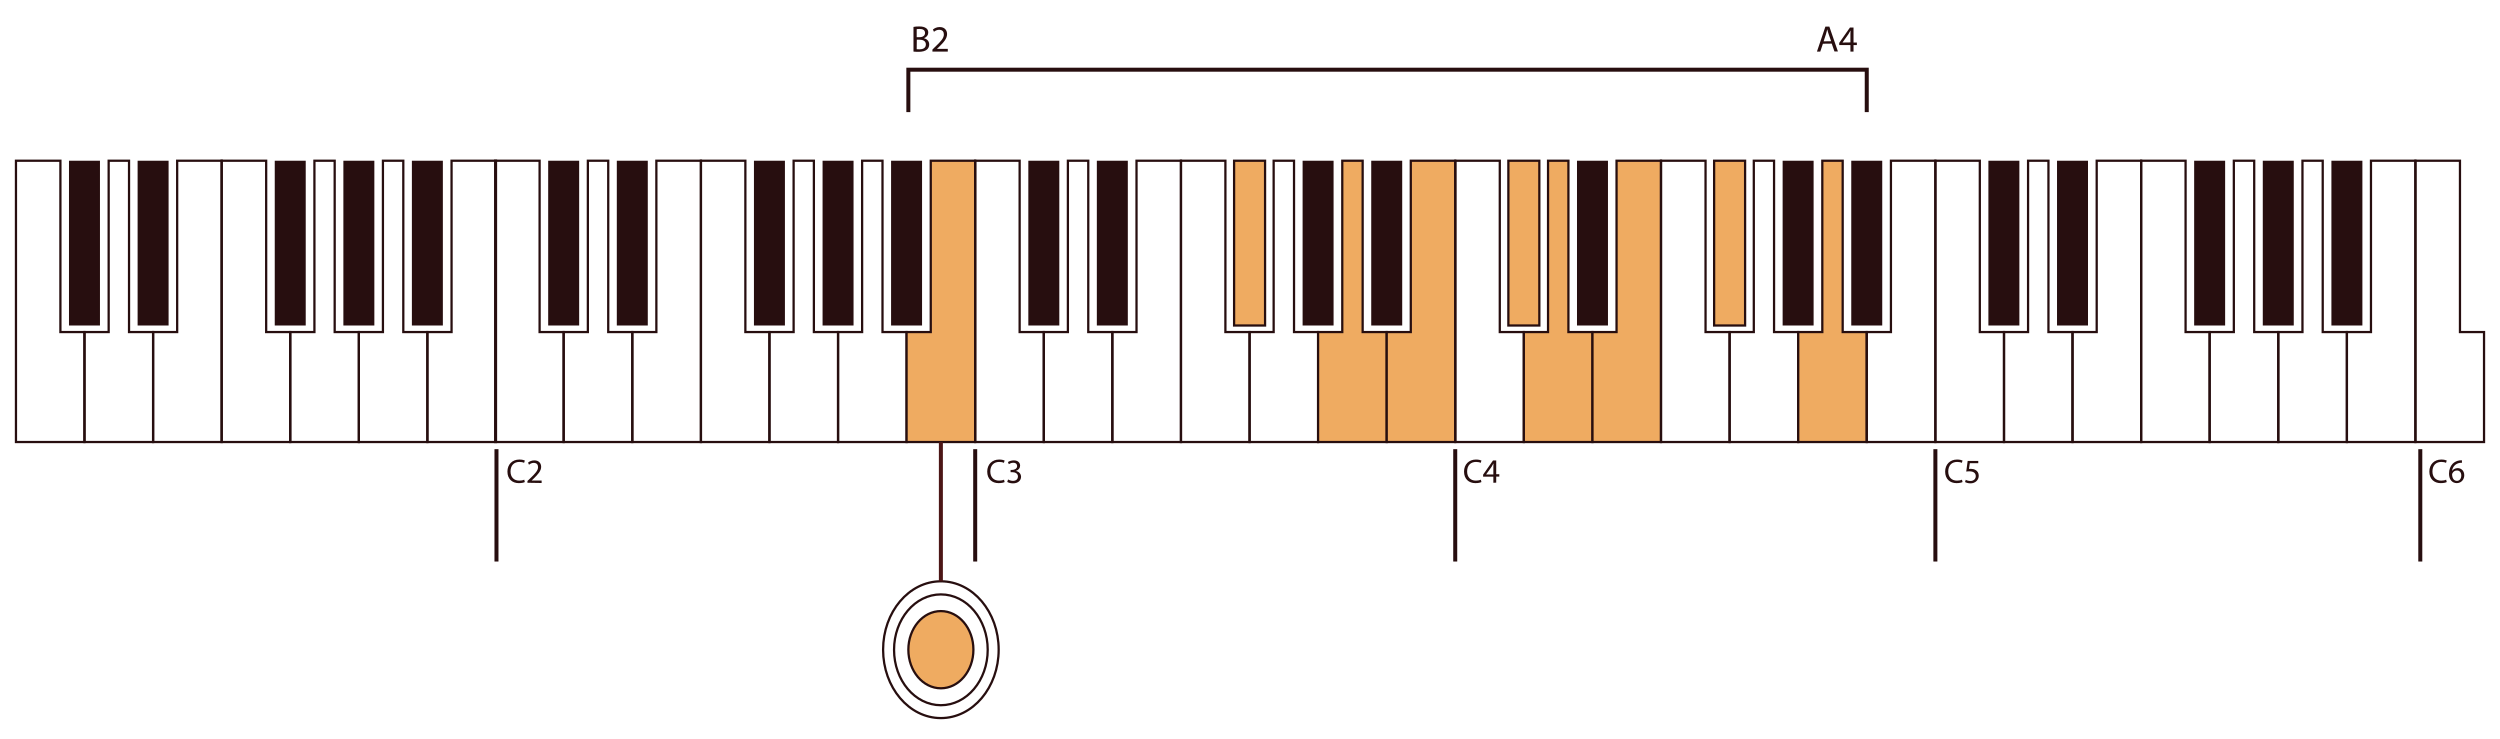 <?xml version="1.0" encoding="utf-8"?>
<!-- Generator: $$$/GeneralStr/196=Adobe Illustrator 27.6.0, SVG Export Plug-In . SVG Version: 6.00 Build 0)  -->
<svg version="1.1" id="Livello_1" xmlns="http://www.w3.org/2000/svg" xmlns:xlink="http://www.w3.org/1999/xlink" x="0px" y="0px"
	 viewBox="0 0 2098.3 619.9" style="enable-background:new 0 0 2098.3 619.9;" xml:space="preserve">
<style type="text/css">
	.st0{fill:none;stroke:#270E0F;stroke-width:1.904;stroke-miterlimit:10;}
	.st1{fill:#EFAB61;}
	.st2{fill:#270E0F;}
	.st3{fill:none;stroke:#270E0F;stroke-width:3.365;stroke-miterlimit:10;}
	.st4{fill:#FFFFFF;}
	.st5{fill:none;stroke:#4C1616;stroke-width:3.365;stroke-miterlimit:10;}
</style>
<ellipse class="st0" cx="789.7" cy="545.3" rx="48.5" ry="57.4"/>
<path class="st0" d="M789.7,591.9c-21.7,0-39.3-20.8-39.3-46.5s17.6-46.5,39.3-46.5c21.7,0,39.3,20.8,39.3,46.5
	S811.4,591.9,789.7,591.9z"/>
<path class="st1" d="M789.7,577.7c-15.1,0-27.3-14.5-27.3-32.4c0-17.9,12.2-32.4,27.3-32.4c15.1,0,27.3,14.5,27.3,32.4
	C817.1,563.2,804.8,577.7,789.7,577.7"/>
<ellipse class="st0" cx="789.7" cy="545.3" rx="27.3" ry="32.4"/>
<polygon class="st0" points="473.1,278.7 473.1,371 415.6,371 415.6,134.9 452.9,134.9 452.9,278.7 "/>
<polygon class="st0" points="530.7,278.7 530.7,371 473.1,371 473.1,278.7 493.4,278.7 493.4,134.9 510.5,134.9 510.5,278.7 "/>
<polygon class="st0" points="588.3,134.9 588.3,371 530.7,371 530.7,278.7 550.9,278.7 550.9,134.9 "/>
<polygon class="st0" points="645.8,278.7 645.8,371 588.3,371 588.3,134.9 625.6,134.9 625.6,278.7 "/>
<polygon class="st0" points="703.4,278.7 703.4,371 645.8,371 645.8,278.7 666.1,278.7 666.1,134.9 683.1,134.9 683.1,278.7 "/>
<polygon class="st0" points="761,278.7 761,371 703.4,371 703.4,278.7 723.6,278.7 723.6,134.9 740.7,134.9 740.7,278.7 "/>
<polygon class="st1" points="818.5,134.9 818.5,371 760.9,371 760.9,278.7 781.2,278.7 781.2,134.9 "/>
<polygon class="st0" points="818.5,134.9 818.5,371 760.9,371 760.9,278.7 781.2,278.7 781.2,134.9 "/>
<rect x="460.1" y="134.9" class="st2" width="26" height="138.3"/>
<rect x="517.7" y="134.9" class="st2" width="26" height="138.3"/>
<rect x="632.8" y="134.9" class="st2" width="26" height="138.3"/>
<rect x="690.4" y="134.9" class="st2" width="26" height="138.3"/>
<rect x="747.9" y="134.9" class="st2" width="26" height="138.3"/>
<polygon class="st0" points="70.9,278.7 70.9,371 13.4,371 13.4,134.9 50.7,134.9 50.7,278.7 "/>
<polygon class="st0" points="128.5,278.7 128.5,371 70.9,371 70.9,278.7 91.2,278.7 91.2,134.9 108.3,134.9 108.3,278.7 "/>
<polygon class="st0" points="186.1,134.9 186.1,371 128.5,371 128.5,278.7 148.7,278.7 148.7,134.9 "/>
<polygon class="st0" points="243.6,278.7 243.6,371 186,371 186,134.9 223.4,134.9 223.4,278.7 "/>
<polygon class="st0" points="301.2,278.7 301.2,371 243.6,371 243.6,278.7 263.9,278.7 263.9,134.9 280.9,134.9 280.9,278.7 "/>
<polygon class="st0" points="358.7,278.7 358.7,371 301.2,371 301.2,278.7 321.4,278.7 321.4,134.9 338.5,134.9 338.5,278.7 "/>
<polygon class="st0" points="416.3,134.9 416.3,371 358.7,371 358.7,278.7 379,278.7 379,134.9 "/>
<rect x="57.9" y="134.9" class="st2" width="26" height="138.3"/>
<rect x="115.5" y="134.9" class="st2" width="26" height="138.3"/>
<rect x="230.6" y="134.9" class="st2" width="26" height="138.3"/>
<rect x="288.2" y="134.9" class="st2" width="26" height="138.3"/>
<rect x="345.7" y="134.9" class="st2" width="26" height="138.3"/>
<polygon class="st0" points="876.1,278.7 876.1,371 818.5,371 818.5,134.9 855.8,134.9 855.8,278.7 "/>
<polygon class="st0" points="933.6,278.7 933.6,371 876.1,371 876.1,278.7 896.3,278.7 896.3,134.9 913.4,134.9 913.4,278.7 "/>
<polygon class="st0" points="991.2,134.9 991.2,371 933.6,371 933.6,278.7 953.9,278.7 953.9,134.9 "/>
<polygon class="st0" points="1048.8,278.7 1048.8,371 991.2,371 991.2,134.9 1028.5,134.9 1028.5,278.7 "/>
<polygon class="st0" points="1106.3,278.7 1106.3,371 1048.8,371 1048.8,278.7 1069,278.7 1069,134.9 1086.1,134.9 1086.1,278.7 "/>
<polygon class="st1" points="1163.9,278.7 1163.9,371 1106.3,371 1106.3,278.7 1126.6,278.7 1126.6,134.9 1143.7,134.9 
	1143.7,278.7 "/>
<polygon class="st0" points="1163.9,278.7 1163.9,371 1106.3,371 1106.3,278.7 1126.6,278.7 1126.6,134.9 1143.7,134.9 
	1143.7,278.7 "/>
<polygon class="st1" points="1221.4,134.9 1221.4,371 1163.9,371 1163.9,278.7 1184.1,278.7 1184.1,134.9 "/>
<polygon class="st0" points="1221.4,134.9 1221.4,371 1163.9,371 1163.9,278.7 1184.1,278.7 1184.1,134.9 "/>
<rect x="863.1" y="134.9" class="st2" width="26" height="138.3"/>
<rect x="920.6" y="134.9" class="st2" width="26" height="138.3"/>
<rect x="1035.8" y="134.9" class="st1" width="26" height="138.3"/>
<rect x="1035.8" y="134.9" class="st0" width="26" height="138.3"/>
<rect x="1093.3" y="134.9" class="st2" width="26" height="138.3"/>
<rect x="1150.9" y="134.9" class="st2" width="26" height="138.3"/>
<polygon class="st0" points="1279,278.7 1279,371 1221.5,371 1221.5,134.9 1258.8,134.9 1258.8,278.7 "/>
<polygon class="st0" points="2084.9,278.7 2084.9,371 2027.3,371 2027.3,134.9 2064.7,134.9 2064.7,278.7 "/>
<polygon class="st1" points="1336.6,278.7 1336.6,371 1279,371 1279,278.7 1299.3,278.7 1299.3,134.9 1316.4,134.9 1316.4,278.7 "/>
<polygon class="st0" points="1336.6,278.7 1336.6,371 1279,371 1279,278.7 1299.3,278.7 1299.3,134.9 1316.4,134.9 1316.4,278.7 "/>
<polygon class="st1" points="1394.1,134.9 1394.1,371 1336.6,371 1336.6,278.7 1356.8,278.7 1356.8,134.9 "/>
<polygon class="st0" points="1394.1,134.9 1394.1,371 1336.6,371 1336.6,278.7 1356.8,278.7 1356.8,134.9 "/>
<polygon class="st0" points="1451.7,278.7 1451.7,371 1394.1,371 1394.1,134.9 1431.5,134.9 1431.5,278.7 "/>
<polygon class="st0" points="1509.3,278.7 1509.3,371 1451.7,371 1451.7,278.7 1472,278.7 1472,134.9 1489,134.9 1489,278.7 "/>
<polygon class="st1" points="1566.8,278.7 1566.8,371 1509.3,371 1509.3,278.7 1529.5,278.7 1529.5,134.9 1546.6,134.9 
	1546.6,278.7 "/>
<polygon class="st0" points="1566.8,278.7 1566.8,371 1509.3,371 1509.3,278.7 1529.5,278.7 1529.5,134.9 1546.6,134.9 
	1546.6,278.7 "/>
<polygon class="st0" points="1624.4,134.9 1624.4,371 1566.8,371 1566.8,278.7 1587.1,278.7 1587.1,134.9 "/>
<rect x="1266" y="134.9" class="st1" width="26" height="138.3"/>
<rect x="1266" y="134.9" class="st0" width="26" height="138.3"/>
<rect x="1323.6" y="134.9" class="st2" width="26" height="138.3"/>
<rect x="1438.7" y="134.9" class="st1" width="26" height="138.3"/>
<rect x="1438.7" y="134.9" class="st0" width="26" height="138.3"/>
<rect x="1496.2" y="134.9" class="st2" width="26" height="138.3"/>
<rect x="1553.8" y="134.9" class="st2" width="26" height="138.3"/>
<polygon class="st0" points="1682,278.7 1682,371 1624.4,371 1624.4,134.9 1661.7,134.9 1661.7,278.7 "/>
<polygon class="st0" points="1739.5,278.7 1739.5,371 1682,371 1682,278.7 1702.2,278.7 1702.2,134.9 1719.3,134.9 1719.3,278.7 "/>
<polygon class="st0" points="1797.1,134.9 1797.1,371 1739.5,371 1739.5,278.7 1759.8,278.7 1759.8,134.9 "/>
<polygon class="st0" points="1854.6,278.7 1854.6,371 1797.1,371 1797.1,134.9 1834.4,134.9 1834.4,278.7 "/>
<polygon class="st0" points="1912.2,278.7 1912.2,371 1854.6,371 1854.6,278.7 1874.9,278.7 1874.9,134.9 1892,134.9 1892,278.7 "/>
<polygon class="st0" points="1969.8,278.7 1969.8,371 1912.2,371 1912.2,278.7 1932.5,278.7 1932.5,134.9 1949.5,134.9 
	1949.5,278.7 "/>
<polygon class="st0" points="2027.3,134.9 2027.3,371 1969.8,371 1969.8,278.7 1990,278.7 1990,134.9 "/>
<rect x="1668.9" y="134.9" class="st2" width="26" height="138.3"/>
<rect x="1726.5" y="134.9" class="st2" width="26" height="138.3"/>
<rect x="1841.6" y="134.9" class="st2" width="26" height="138.3"/>
<rect x="1899.2" y="134.9" class="st2" width="26" height="138.3"/>
<rect x="1956.8" y="134.9" class="st2" width="26" height="138.3"/>
<line class="st3" x1="1221.4" y1="377" x2="1221.4" y2="471.3"/>
<line class="st3" x1="818.5" y1="377" x2="818.5" y2="471.3"/>
<line class="st3" x1="1624.4" y1="377" x2="1624.4" y2="471.3"/>
<line class="st3" x1="416.7" y1="377" x2="416.7" y2="471.3"/>
<polyline class="st3" points="1566.8,94.1 1566.8,58.5 762.4,58.5 762.4,94.1 "/>
<line class="st4" x1="789.7" y1="487.9" x2="789.7" y2="371"/>
<line class="st5" x1="789.7" y1="487.9" x2="789.7" y2="371"/>
<g>
	<path class="st2" d="M440.5,404.6c-0.9,0.5-2.7,0.9-5.1,0.9c-5.4,0-9.5-3.4-9.5-9.7c0-6,4.1-10.1,10-10.1c2.4,0,3.9,0.5,4.6,0.8
		l-0.6,2c-0.9-0.5-2.3-0.8-3.9-0.8c-4.5,0-7.5,2.9-7.5,8c0,4.7,2.7,7.7,7.4,7.7c1.5,0,3.1-0.3,4.1-0.8L440.5,404.6z"/>
	<path class="st2" d="M442.7,405.2l0-1.5l2-1.9c4.7-4.5,6.9-6.9,6.9-9.7c0-1.9-0.9-3.6-3.7-3.6c-1.7,0-3.1,0.9-3.9,1.6l-0.8-1.8
		c1.3-1.1,3.1-1.9,5.3-1.9c4,0,5.7,2.7,5.7,5.4c0,3.4-2.5,6.2-6.4,10l-1.5,1.4v0.1l8.3,0l0,2.1L442.7,405.2z"/>
</g>
<g>
	<path class="st2" d="M766.7,22.6c1.2-0.3,3-0.4,4.9-0.4c2.7,0,4.4,0.5,5.8,1.5c1.1,0.8,1.7,2,1.7,3.7c0,2-1.3,3.8-3.5,4.6l0,0.1
		c2,0.5,4.3,2.1,4.3,5.2c0,1.8-0.7,3.2-1.8,4.2c-1.5,1.3-3.8,2-7.2,2c-1.9,0-3.3-0.1-4.2-0.2L766.7,22.6z M769.4,31.2l2.5,0
		c2.9,0,4.5-1.5,4.5-3.5c0-2.5-1.9-3.4-4.6-3.4c-1.2,0-2,0.1-2.4,0.2L769.4,31.2z M769.4,41.3c0.5,0.1,1.3,0.1,2.3,0.1
		c2.8,0,5.4-1,5.4-4.1c0-2.9-2.5-4-5.4-4l-2.2,0L769.4,41.3z"/>
	<path class="st2" d="M782.6,43.3l0-1.7l2.1-2.1c5.2-4.9,7.5-7.5,7.5-10.6c0-2.1-1-3.9-4-3.9c-1.8,0-3.4,0.9-4.3,1.7l-0.9-1.9
		c1.4-1.2,3.4-2.1,5.7-2.1c4.4,0,6.2,3,6.2,5.9c0,3.7-2.7,6.8-6.9,10.9l-1.6,1.5V41l9.1,0l0,2.3L782.6,43.3z"/>
</g>
<g>
	<path class="st2" d="M1530,36.7l-2.2,6.6l-2.8,0l7.1-21l3.3,0l7.2,20.9l-2.9,0l-2.3-6.6L1530,36.7z M1536.9,34.6l-2.1-6
		c-0.5-1.4-0.8-2.6-1.1-3.8l-0.1,0c-0.3,1.2-0.6,2.5-1,3.8l-2,6.1L1536.9,34.6z"/>
	<path class="st2" d="M1553.1,43.3l0-5.5l-9.4,0l0-1.8l9-12.9l3,0l0,12.6l2.8,0l0,2.1l-2.8,0l0,5.5L1553.1,43.3z M1553.1,35.6l0-6.7
		c0-1.1,0-2.1,0.1-3.2h-0.1c-0.6,1.2-1.1,2.1-1.7,3l-4.9,6.9v0.1L1553.1,35.6z"/>
</g>
<g>
	<path class="st2" d="M843.2,404.6c-0.9,0.5-2.7,0.9-5.1,0.9c-5.4,0-9.5-3.4-9.5-9.7c0-6,4.1-10.1,10-10.1c2.4,0,3.9,0.5,4.6,0.8
		l-0.6,2c-0.9-0.5-2.3-0.8-3.9-0.8c-4.5,0-7.5,2.9-7.5,8c0,4.7,2.7,7.7,7.4,7.7c1.5,0,3.1-0.3,4.1-0.8L843.2,404.6z"/>
	<path class="st2" d="M846.1,402.4c0.7,0.5,2.4,1.2,4.1,1.2c3.2,0,4.2-2.1,4.2-3.6c0-2.6-2.4-3.7-4.8-3.7l-1.4,0l0-1.9l1.4,0
		c1.8,0,4.1-1,4.1-3.2c0-1.5-0.9-2.8-3.3-2.8c-1.5,0-2.9,0.7-3.7,1.2l-0.7-1.8c1-0.7,2.9-1.4,4.9-1.4c3.7,0,5.3,2.2,5.3,4.4
		c0,1.9-1.1,3.5-3.4,4.4v0.1c2.3,0.5,4.1,2.2,4.2,4.8c0,3-2.3,5.6-6.8,5.6c-2.1,0-3.9-0.6-4.8-1.2L846.1,402.4z"/>
</g>
<g>
	<path class="st2" d="M1243.4,404.6c-0.9,0.5-2.7,0.9-5.1,0.9c-5.4,0-9.5-3.4-9.5-9.7c0-6,4.1-10.1,10-10.1c2.4,0,3.9,0.5,4.6,0.8
		l-0.6,2c-0.9-0.5-2.3-0.8-3.9-0.8c-4.5,0-7.5,2.9-7.5,8c0,4.7,2.7,7.7,7.4,7.7c1.5,0,3.1-0.3,4.1-0.8L1243.4,404.6z"/>
	<path class="st2" d="M1253.4,405.2l0-5.1l-8.6,0l0-1.7l8.3-11.9l2.7,0l0,11.5l2.6,0l0,2l-2.6,0l0,5.1L1253.4,405.2z M1253.4,398.2
		l0-6.2c0-1,0-1.9,0.1-2.9h-0.1c-0.6,1.1-1,1.9-1.5,2.7l-4.5,6.3v0.1L1253.4,398.2z"/>
</g>
<g>
	<path class="st2" d="M1647.2,404.6c-0.9,0.5-2.7,0.9-5.1,0.9c-5.4,0-9.5-3.4-9.5-9.7c0-6,4.1-10.1,10-10.1c2.4,0,3.9,0.5,4.6,0.8
		l-0.6,2c-0.9-0.5-2.3-0.8-3.9-0.8c-4.5,0-7.5,2.9-7.5,8c0,4.7,2.7,7.7,7.4,7.7c1.5,0,3.1-0.3,4.1-0.8L1647.2,404.6z"/>
	<path class="st2" d="M1660.4,388.8l-7.1,0l-0.7,4.8c0.4-0.1,0.8-0.1,1.5-0.1c1.4,0,2.9,0.3,4,1c1.5,0.8,2.7,2.4,2.7,4.8
		c0,3.6-2.9,6.4-6.9,6.4c-2,0-3.7-0.6-4.6-1.1l0.6-1.9c0.8,0.5,2.3,1,4,1c2.4,0,4.4-1.6,4.4-4c0-2.4-1.6-4.1-5.4-4.1
		c-1.1,0-1.9,0.1-2.6,0.2l1.2-8.9l8.9,0L1660.4,388.8z"/>
</g>
<line class="st3" x1="2031.4" y1="377" x2="2031.4" y2="471.3"/>
<g>
	<path class="st2" d="M2053.6,404.6c-0.9,0.5-2.7,0.9-5.1,0.9c-5.4,0-9.5-3.4-9.5-9.7c0-6,4.1-10.1,10-10.1c2.4,0,3.9,0.5,4.6,0.8
		l-0.6,2c-0.9-0.5-2.3-0.8-3.9-0.8c-4.5,0-7.5,2.9-7.5,8c0,4.7,2.7,7.7,7.4,7.7c1.5,0,3.1-0.3,4.1-0.8L2053.6,404.6z"/>
	<path class="st2" d="M2066.4,388.4c-0.5,0-1.2,0-1.9,0.1c-3.9,0.7-6,3.6-6.4,6.6h0.1c0.9-1.2,2.4-2.1,4.5-2.2c3.3,0,5.6,2.4,5.6,6
		c0,3.4-2.3,6.5-6.2,6.6c-4,0-6.6-3.1-6.6-7.9c0-3.7,1.3-6.5,3.1-8.4c1.5-1.5,3.6-2.5,5.9-2.8c0.7-0.1,1.4-0.1,1.8-0.1L2066.4,388.4
		z M2065.8,399.1c0-2.7-1.5-4.3-3.8-4.2c-1.5,0-2.9,0.9-3.6,2.3c-0.2,0.3-0.3,0.7-0.3,1.1c0.1,3.1,1.5,5.3,4.1,5.3
		C2064.3,403.6,2065.8,401.8,2065.8,399.1z"/>
</g>
</svg>
